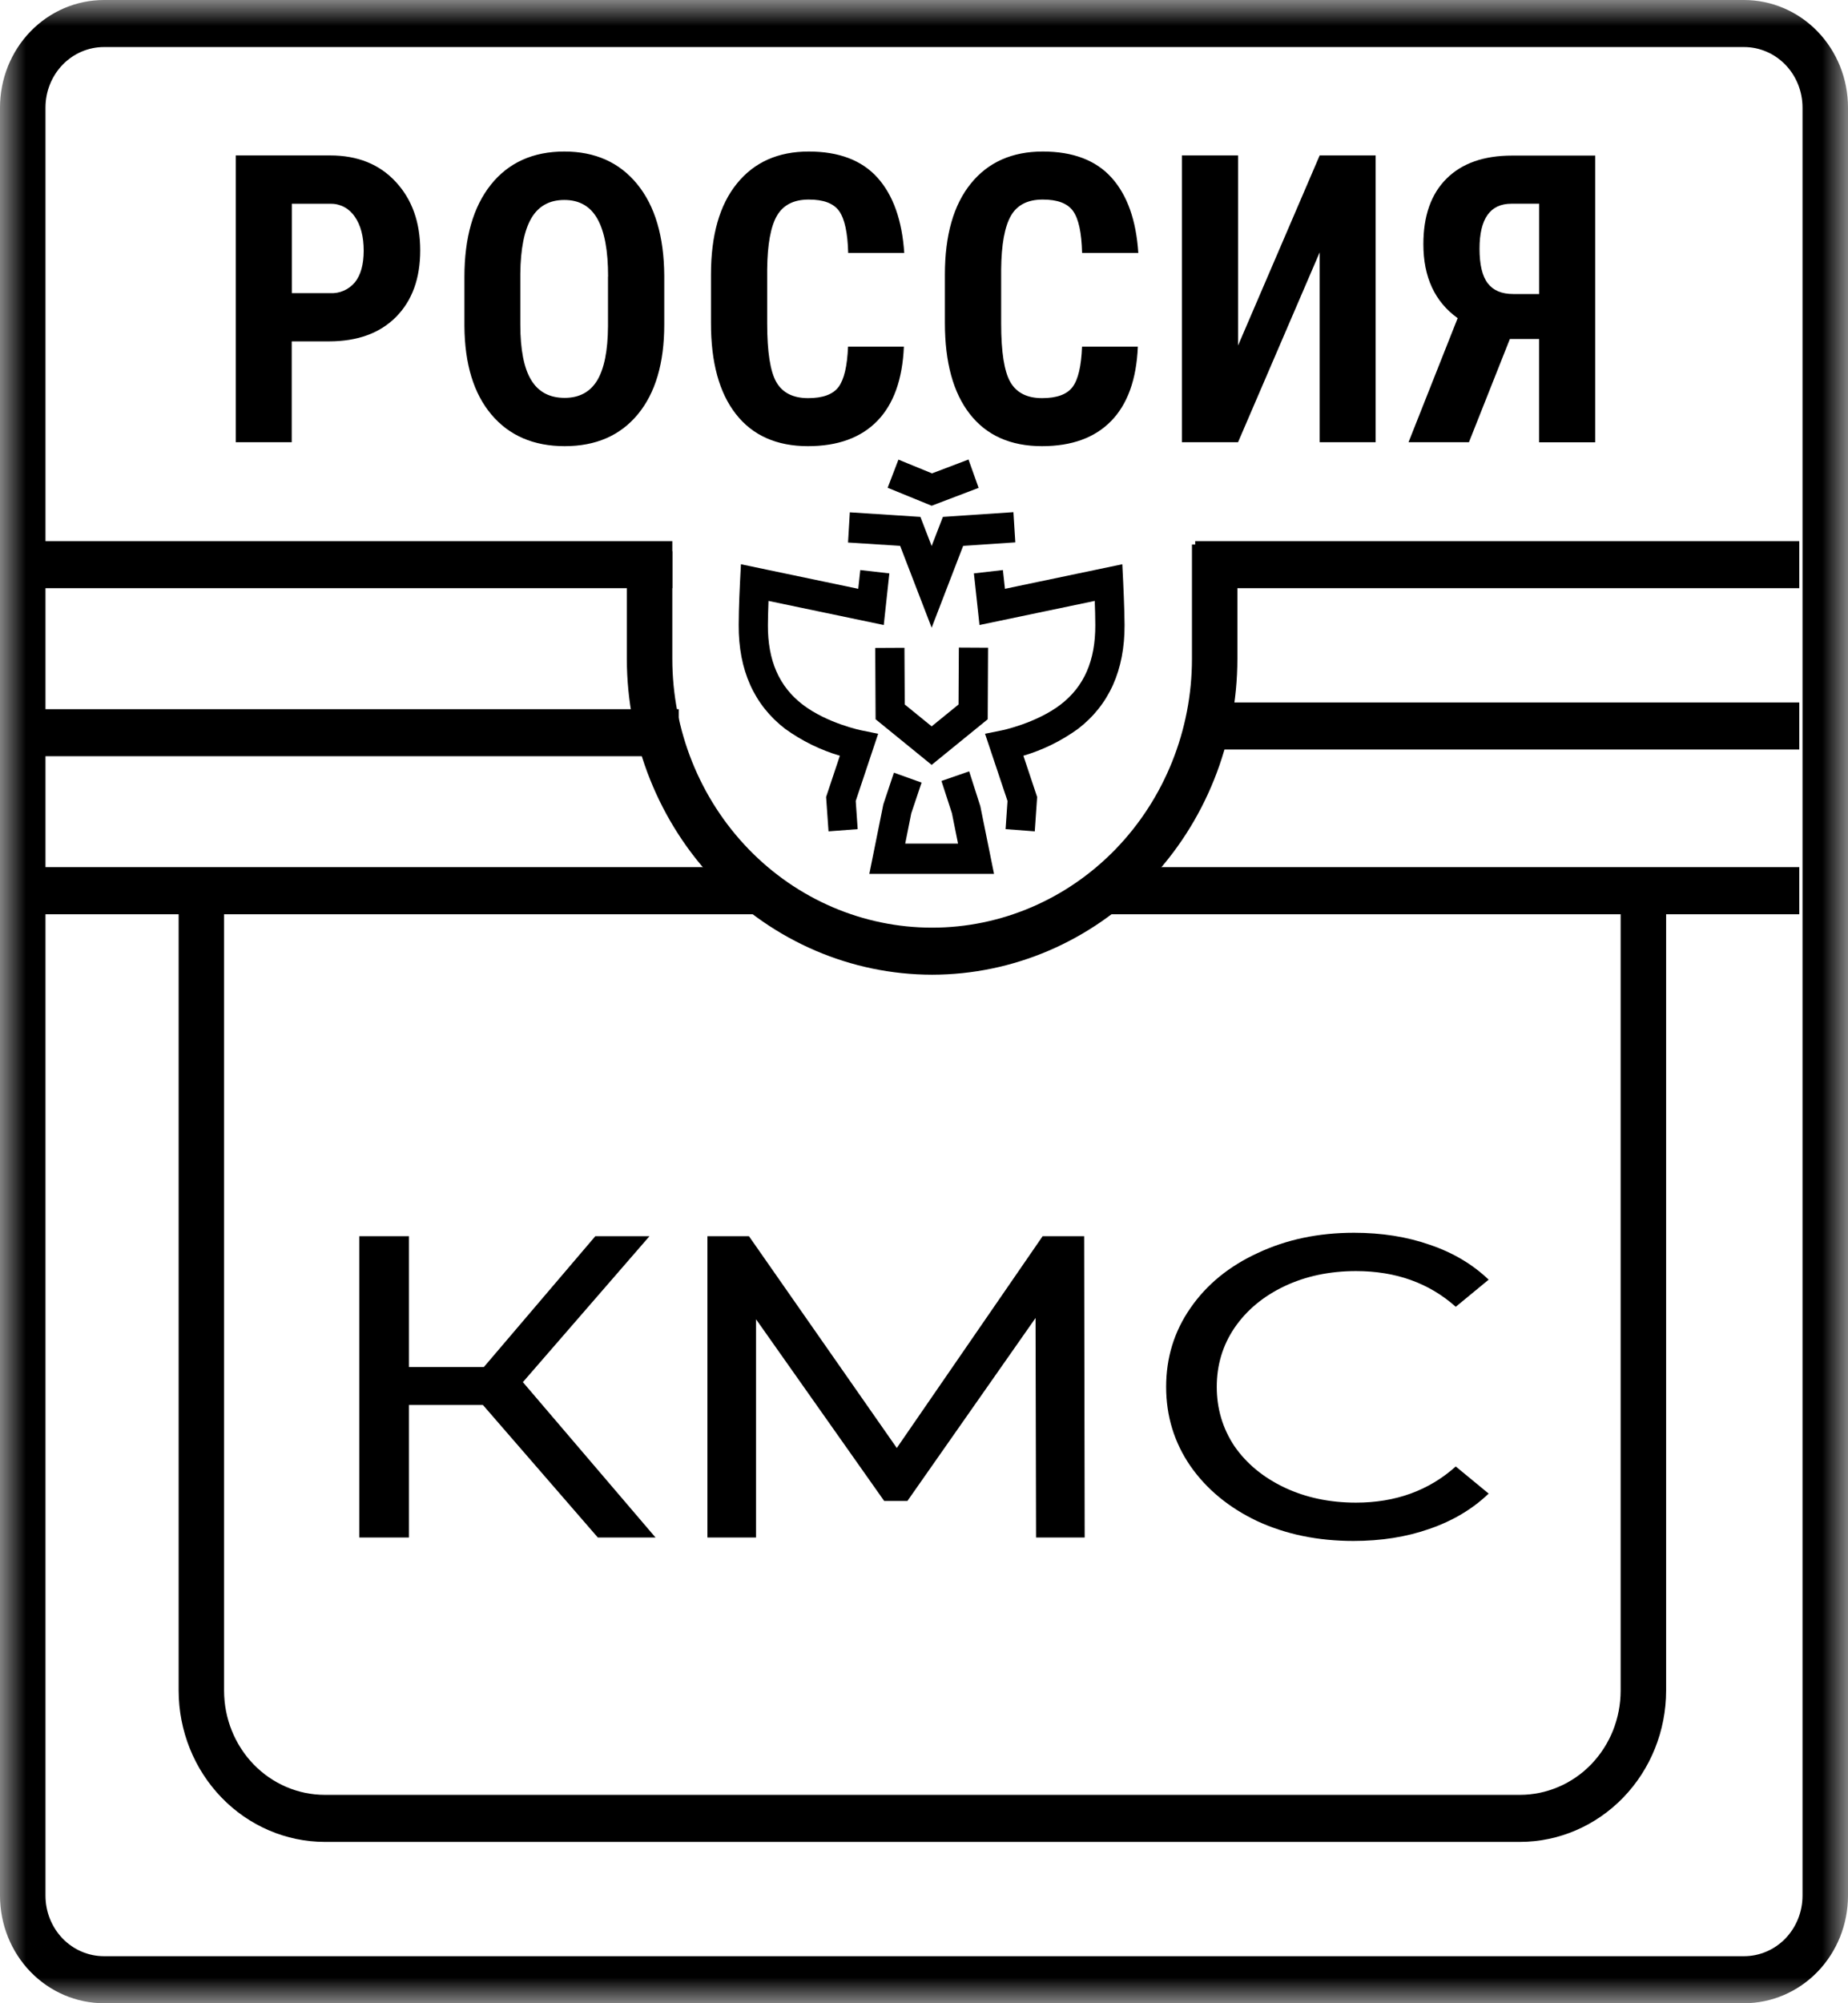 <?xml version="1.0" encoding="UTF-8"?> <svg xmlns="http://www.w3.org/2000/svg" width="36" height="39" viewBox="0 0 36 39" fill="none"> <g clip-path="url(#clip0_557_551)"> <g clip-path="url(#clip1_557_551)"> <mask id="mask0_557_551" style="mask-type:luminance" maskUnits="userSpaceOnUse" x="0" y="0" width="36" height="39"> <path d="M36 0H0V39H36V0Z" fill="white"></path> </mask> <g mask="url(#mask0_557_551)"> <path d="M5.683 6.646V8.609H4.593V3.026H6.432C6.966 3.026 7.392 3.197 7.709 3.54C8.027 3.882 8.186 4.327 8.186 4.874C8.186 5.421 8.029 5.853 7.715 6.17C7.401 6.487 6.966 6.645 6.41 6.646L5.683 6.646ZM5.683 5.707H6.433C6.523 5.712 6.613 5.696 6.697 5.659C6.78 5.623 6.855 5.567 6.914 5.496C7.027 5.356 7.084 5.152 7.085 4.883C7.085 4.605 7.027 4.383 6.911 4.218C6.859 4.14 6.789 4.076 6.708 4.032C6.626 3.988 6.536 3.966 6.444 3.967H5.685V5.707L5.683 5.707ZM12.94 6.32C12.94 7.069 12.768 7.651 12.426 8.065C12.084 8.479 11.608 8.686 11.001 8.686C10.395 8.686 9.919 8.481 9.573 8.071C9.227 7.661 9.052 7.086 9.047 6.347V5.392C9.047 4.626 9.219 4.027 9.562 3.596C9.906 3.166 10.383 2.95 10.994 2.95C11.594 2.95 12.068 3.162 12.413 3.585C12.759 4.008 12.935 4.602 12.94 5.366V6.32ZM11.846 5.385C11.846 4.881 11.777 4.507 11.638 4.261C11.5 4.015 11.285 3.893 10.993 3.893C10.704 3.893 10.49 4.012 10.351 4.248C10.213 4.484 10.141 4.844 10.136 5.327V6.32C10.136 6.808 10.207 7.168 10.348 7.399C10.489 7.631 10.706 7.746 11 7.746C11.284 7.746 11.495 7.633 11.633 7.407C11.77 7.18 11.841 6.829 11.844 6.354V5.385H11.846ZM17.608 6.75C17.581 7.386 17.408 7.868 17.09 8.195C16.771 8.522 16.321 8.686 15.74 8.686C15.13 8.686 14.662 8.478 14.337 8.063C14.011 7.648 13.849 7.055 13.85 6.286V5.346C13.85 4.579 14.018 3.988 14.356 3.573C14.693 3.157 15.159 2.95 15.754 2.95C16.342 2.95 16.789 3.12 17.094 3.459C17.399 3.799 17.573 4.287 17.615 4.924H16.523C16.513 4.531 16.454 4.26 16.347 4.109C16.239 3.959 16.042 3.884 15.754 3.885C15.463 3.885 15.256 3.991 15.134 4.202C15.013 4.412 14.95 4.759 14.945 5.243V6.297C14.945 6.852 15.005 7.233 15.124 7.44C15.244 7.647 15.45 7.751 15.742 7.751C16.029 7.751 16.226 7.679 16.335 7.534C16.443 7.39 16.505 7.128 16.52 6.749H17.61L17.608 6.75ZM22.166 6.75C22.139 7.386 21.966 7.868 21.647 8.195C21.329 8.522 20.879 8.686 20.298 8.686C19.688 8.686 19.22 8.478 18.895 8.063C18.569 7.648 18.407 7.055 18.407 6.286V5.346C18.407 4.579 18.576 3.988 18.913 3.573C19.25 3.157 19.718 2.95 20.314 2.95C20.902 2.95 21.349 3.12 21.654 3.459C21.96 3.799 22.133 4.287 22.175 4.924H21.08C21.07 4.531 21.012 4.26 20.904 4.109C20.797 3.959 20.599 3.884 20.312 3.885C20.021 3.885 19.814 3.99 19.693 4.201C19.572 4.412 19.508 4.759 19.503 5.242V6.297C19.503 6.852 19.563 7.233 19.683 7.44C19.803 7.647 20.009 7.751 20.3 7.751C20.587 7.751 20.785 7.679 20.894 7.534C21.003 7.39 21.064 7.128 21.079 6.749H22.169L22.166 6.75ZM25.708 3.026H26.798V8.609H25.708V4.913L24.118 8.609H23.024V3.026H24.118V6.727L25.708 3.026ZM29.983 8.609V6.6H29.413L28.616 8.609H27.439L28.396 6.194C27.951 5.875 27.728 5.395 27.728 4.754C27.728 4.202 27.878 3.777 28.179 3.478C28.479 3.179 28.905 3.029 29.456 3.029H31.076V8.611H29.983V8.609ZM28.822 4.842C28.822 5.151 28.875 5.376 28.982 5.515C29.088 5.654 29.253 5.724 29.478 5.724H29.984V3.966H29.443C29.029 3.966 28.822 4.258 28.822 4.842ZM23.536 13.676H35.051V14.592H23.536V13.676ZM21.448 16.882H35.051V17.799H21.448V16.882ZM0.443 16.882H14.678V17.799H0.443V16.882ZM0.443 13.807H13.223V14.723H0.443V13.807Z" fill="black"></path> <path d="M18.158 18.976C16.581 18.975 15.07 18.326 13.954 17.173C12.839 16.02 12.213 14.456 12.211 12.825V10.732H13.097V12.825C13.097 14.214 13.63 15.545 14.579 16.527C15.528 17.509 16.816 18.06 18.158 18.06C19.501 18.06 20.788 17.509 21.737 16.527C22.686 15.545 23.22 14.214 23.22 12.825V10.601H24.105V12.825C24.104 14.456 23.477 16.02 22.362 17.173C21.247 18.326 19.735 18.975 18.158 18.976Z" fill="black"></path> <path d="M0.443 10.535H13.097V11.451H0.443V10.535ZM23.283 10.535H35.051V11.451H23.283V10.535Z" fill="black"></path> <path d="M33.975 39H2.025C1.488 39 0.973 38.779 0.593 38.387C0.213 37.994 0 37.461 0 36.906V2.094C0 1.539 0.213 1.006 0.593 0.613C0.973 0.221 1.488 0 2.025 0H33.975C34.512 0 35.027 0.221 35.407 0.613C35.787 1.006 36 1.539 36 2.094V36.906C36 37.461 35.787 37.994 35.407 38.387C35.027 38.779 34.512 39 33.975 39ZM2.025 0.916C1.723 0.916 1.433 1.04 1.219 1.261C1.006 1.482 0.886 1.782 0.886 2.094V36.906C0.886 37.218 1.006 37.518 1.219 37.739C1.433 37.96 1.723 38.084 2.025 38.084H33.975C34.277 38.084 34.567 37.96 34.781 37.739C34.994 37.518 35.114 37.218 35.114 36.906V2.094C35.114 1.782 34.994 1.482 34.781 1.261C34.567 1.04 34.277 0.916 33.975 0.916H2.025Z" fill="black"></path> <path d="M29.61 35.859H6.327C5.572 35.858 4.848 35.547 4.315 34.995C3.781 34.443 3.481 33.695 3.48 32.914V17.34H4.365V32.914C4.365 33.452 4.572 33.968 4.94 34.349C5.308 34.729 5.807 34.943 6.327 34.943H29.61C29.867 34.943 30.122 34.89 30.36 34.788C30.598 34.687 30.815 34.537 30.997 34.349C31.179 34.16 31.323 33.937 31.422 33.691C31.52 33.444 31.571 33.181 31.571 32.914V17.34H32.457V32.914C32.456 33.695 32.156 34.443 31.622 34.995C31.088 35.547 30.365 35.858 29.61 35.859ZM16.14 16.185L16.093 15.516L16.361 14.713C15.98 14.601 15.621 14.424 15.296 14.19C14.691 13.725 14.385 13.045 14.39 12.166C14.39 11.828 14.415 11.347 14.416 11.326L14.434 10.985L16.719 11.463L16.759 11.098L17.325 11.163L17.216 12.168L14.971 11.699C14.965 11.85 14.96 12.026 14.959 12.169C14.956 12.859 15.177 13.365 15.636 13.717C16.112 14.082 16.778 14.219 16.785 14.22L17.107 14.285L16.67 15.594L16.708 16.142L16.14 16.185ZM20.158 16.185L19.589 16.142L19.627 15.594L19.189 14.285L19.511 14.22C19.518 14.22 20.188 14.079 20.661 13.717C21.12 13.365 21.34 12.859 21.337 12.169C21.337 12.025 21.332 11.849 21.326 11.699L19.081 12.168L18.972 11.163L19.537 11.098L19.577 11.463L21.863 10.985L21.88 11.326C21.88 11.347 21.905 11.828 21.907 12.166C21.911 13.044 21.606 13.725 21 14.19C20.676 14.424 20.316 14.601 19.936 14.713L20.204 15.516L20.158 16.185Z" fill="black"></path> <path d="M18.149 14.891L17.057 14.003L17.05 12.614L17.619 12.611L17.625 13.715L18.149 14.141L18.673 13.715L18.679 12.607L19.248 12.61L19.241 14.003L18.149 14.891ZM19.364 17.013H16.935L17.208 15.659L17.414 15.043L17.953 15.236L17.752 15.834L17.634 16.424H18.663L18.544 15.832L18.34 15.204L18.88 15.017L19.097 15.695L19.364 17.013ZM18.149 12.22L17.535 10.627L16.52 10.562L16.555 9.974L17.93 10.063L18.149 10.63L18.368 10.063L19.742 9.971L19.779 10.559L18.763 10.627L18.149 12.22ZM18.149 9.846L17.292 9.496L17.502 8.948L18.156 9.216L18.867 8.946L19.064 9.498L18.149 9.846Z" fill="black"></path> </g> <path d="M9.407 27.352H7.967V29.933H7V24.067H7.967V26.614H9.426L11.597 24.067H12.652L10.186 26.908L12.77 29.933H11.646L9.407 27.352Z" fill="black"></path> <path d="M20.183 29.933L20.173 25.659L17.677 29.221H17.224L14.728 25.684V29.933H13.781V24.067H14.59L17.47 28.19L20.311 24.067H21.12L21.13 29.933H20.183Z" fill="black"></path> <path d="M26.366 30C25.676 30 25.051 29.872 24.492 29.614C23.94 29.352 23.506 28.994 23.19 28.542C22.875 28.084 22.717 27.57 22.717 27C22.717 26.43 22.875 25.919 23.19 25.466C23.506 25.008 23.943 24.651 24.502 24.394C25.061 24.131 25.686 24 26.376 24C26.916 24 27.409 24.078 27.856 24.235C28.303 24.386 28.684 24.612 29 24.913L28.359 25.441C27.839 24.978 27.192 24.746 26.416 24.746C25.903 24.746 25.439 24.844 25.025 25.039C24.611 25.235 24.285 25.506 24.048 25.852C23.818 26.193 23.703 26.575 23.703 27C23.703 27.425 23.818 27.81 24.048 28.156C24.285 28.497 24.611 28.765 25.025 28.961C25.439 29.156 25.903 29.254 26.416 29.254C27.185 29.254 27.833 29.02 28.359 28.55L29 29.078C28.684 29.38 28.3 29.609 27.846 29.765C27.399 29.922 26.906 30 26.366 30Z" fill="black"></path> </g> </g> <defs> <clipPath id="clip0_557_551"> <rect width="36" height="39" fill="white"></rect> </clipPath> <clipPath id="clip1_557_551"> <rect width="36" height="39" fill="white"></rect> </clipPath> </defs> </svg> 